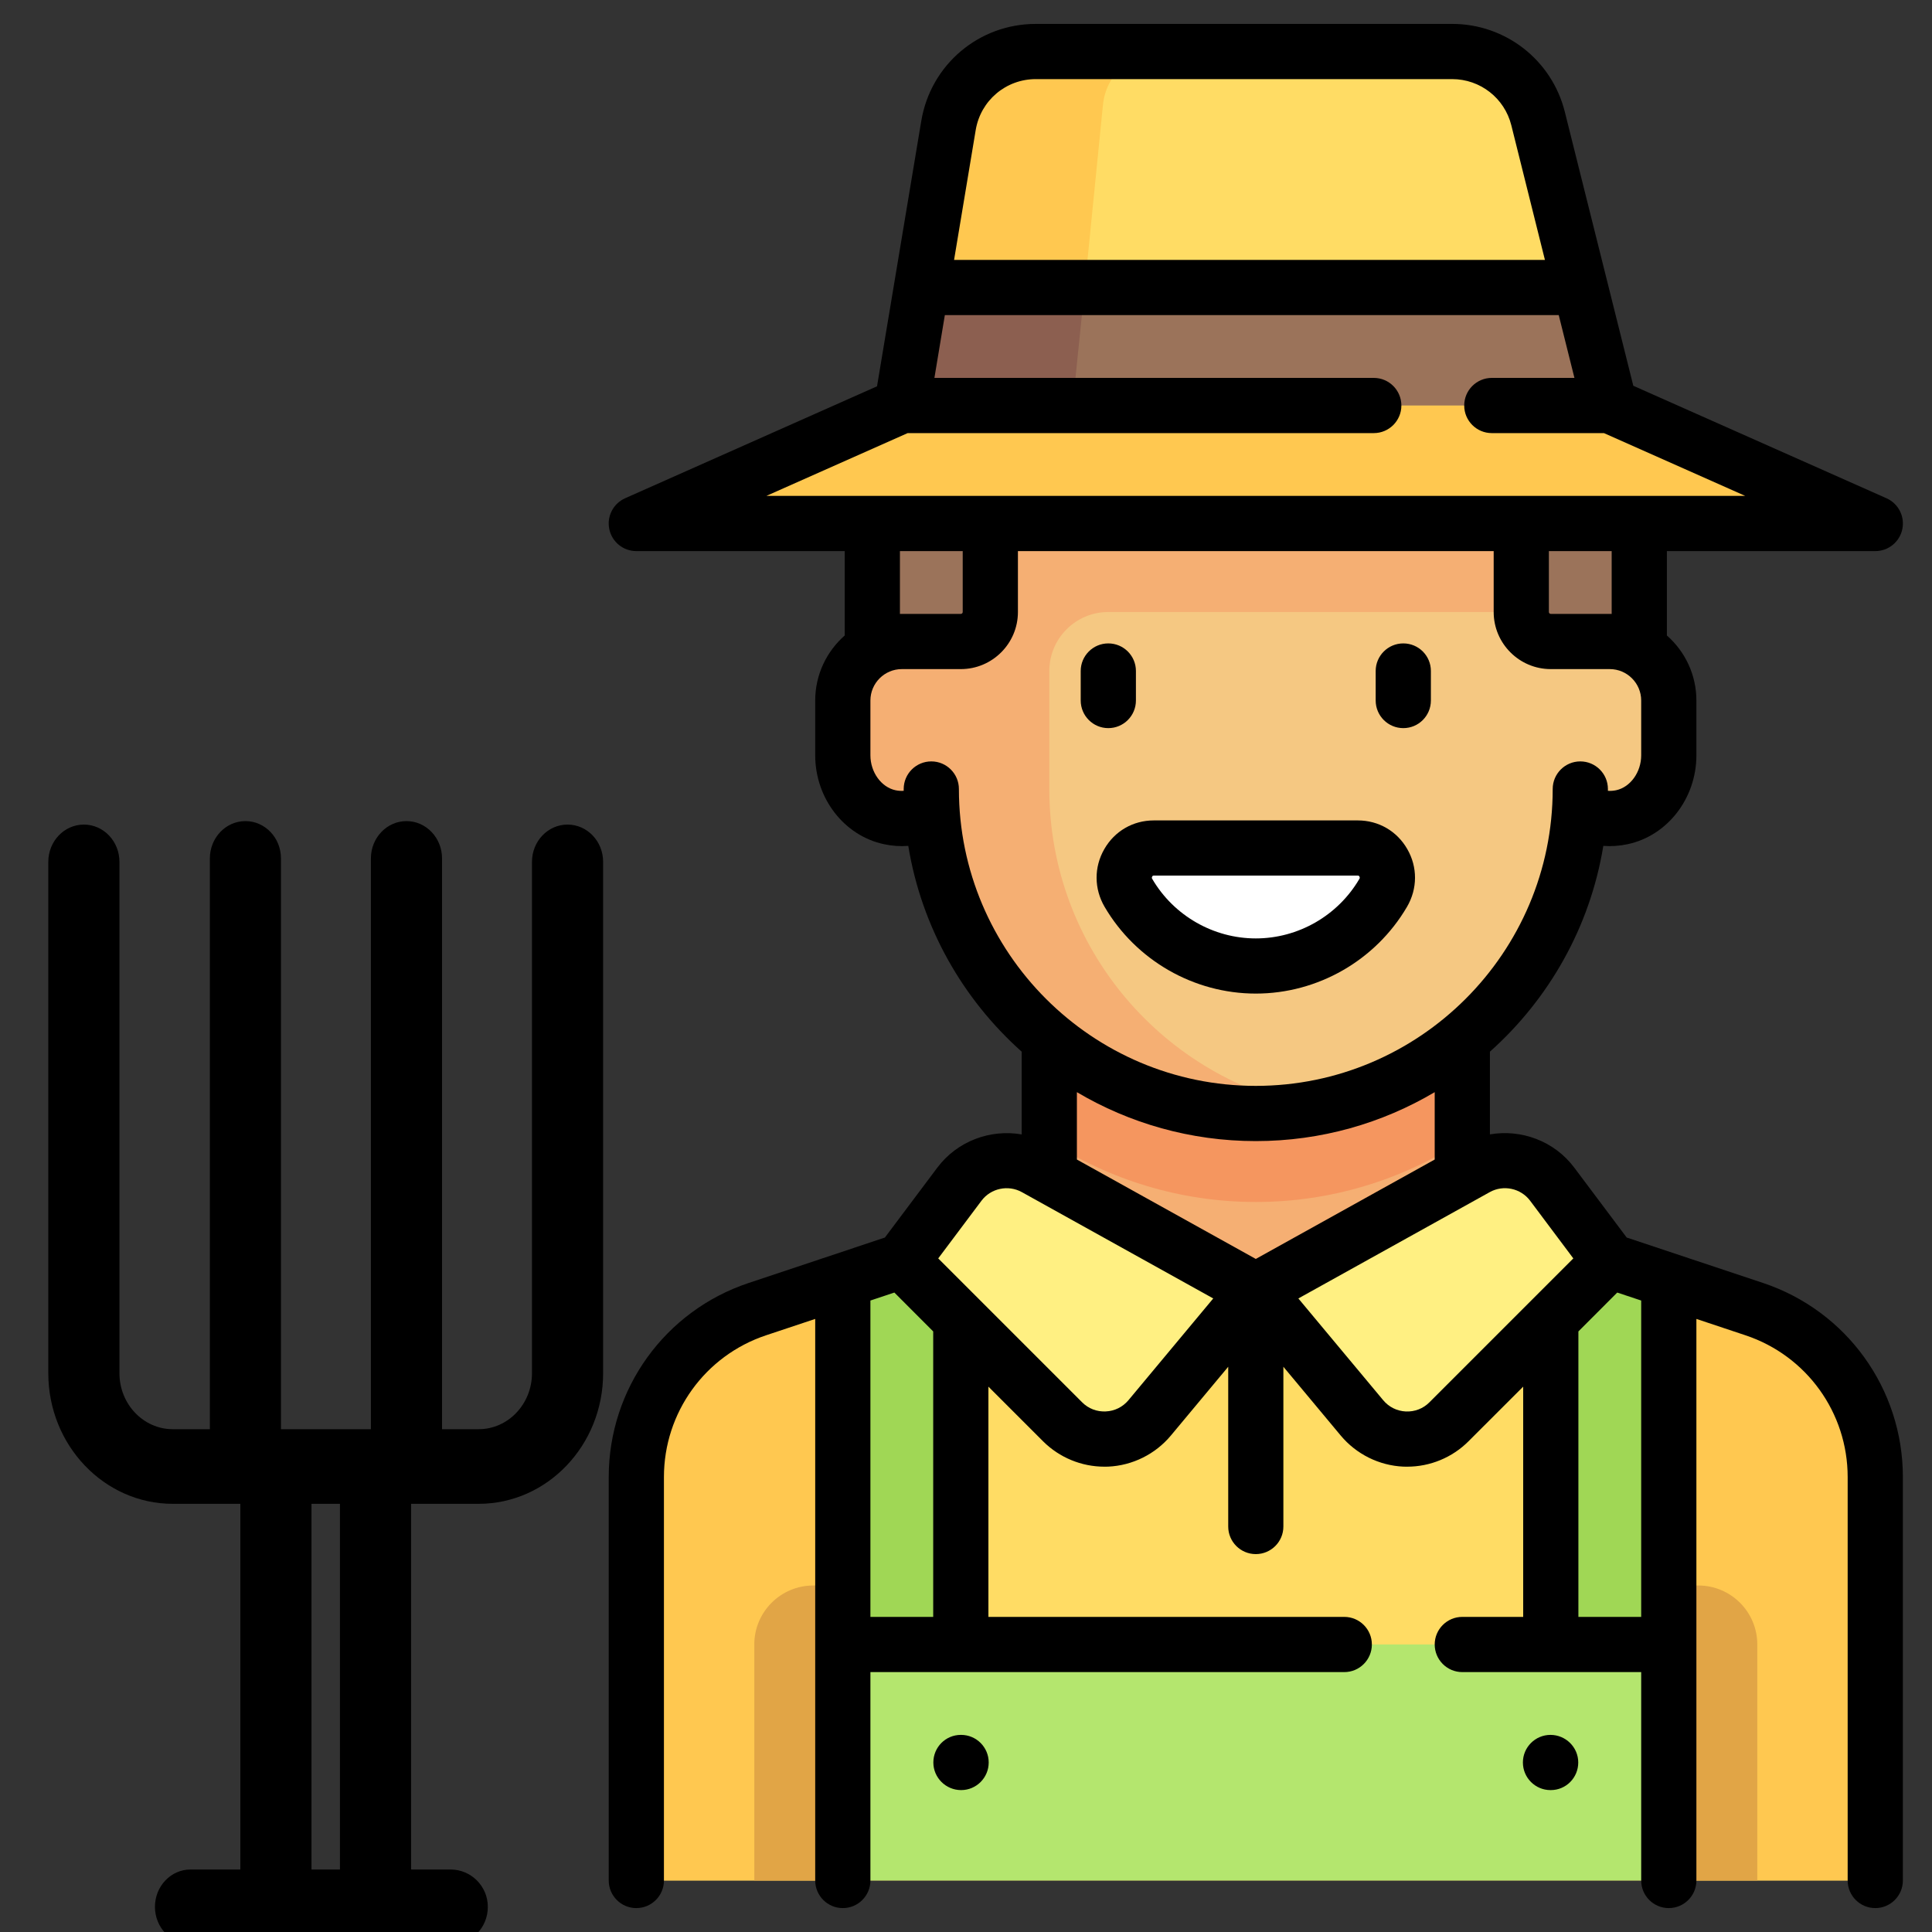 <?xml version="1.0" encoding="UTF-8"?>
<svg width="40px" height="40px" viewBox="0 0 40 40" version="1.1" xmlns="http://www.w3.org/2000/svg" xmlns:xlink="http://www.w3.org/1999/xlink">
    <rect x="0" y="0" width="40" height="40" fill="#333333" stroke="none"/>
    <title>ProduccionSostenible_40x40</title>
    <g id="ProduccionSostenible_40x40" stroke="none" stroke-width="1" fill="none" fill-rule="evenodd">
        <g id="shutterstock_1699164850" transform="translate(12, 0)">
            <path d="M24.32,27.104 L21.329,26.107 L6.671,26.107 L3.68,27.104 C2.183,27.603 1.174,29.004 1.174,30.581 L1.174,38.933 L26.826,38.933 L26.826,30.581 C26.826,29.004 25.816,27.603 24.32,27.104" id="Fill-11" fill="#FFDC64"></path>
            <polygon id="Fill-12" fill="#F5AF73" points="9.725 27.329 18.276 27.329 18.276 20 9.725 20"></polygon>
            <path d="M9.725,23.623 C10.963,24.42 12.431,24.886 14,24.886 C15.569,24.886 17.037,24.42 18.275,23.623 L18.275,20.611 L9.725,20.611 L9.725,23.623" id="Fill-13" fill="#F5965F"></path>
            <polygon id="Fill-14" fill="#9B735A" points="19.496 13.893 21.939 13.893 21.939 10.839 19.496 10.839"></polygon>
            <path d="M21.329,13.282 L20.718,13.282 C20.044,13.282 19.497,12.735 19.497,12.06 L19.497,10.839 L8.503,10.839 L8.503,12.06 C8.503,12.735 7.956,13.282 7.282,13.282 L6.671,13.282 C5.997,13.282 5.45,13.829 5.45,14.503 L5.45,15.646 C5.45,16.242 5.842,16.801 6.426,16.921 C6.752,16.988 7.055,16.917 7.304,16.765 C7.526,20.274 10.435,23.054 14,23.054 C17.566,23.054 20.474,20.274 20.697,16.765 C20.945,16.917 21.248,16.988 21.574,16.921 C22.159,16.801 22.551,16.242 22.551,15.646 L22.551,14.503 C22.55,13.829 22.004,13.282 21.329,13.282" id="Fill-15" fill="#F5C882"></path>
            <polygon id="Fill-16" fill="#9B735A" points="6.06 13.893 8.503 13.893 8.503 10.839 6.06 10.839"></polygon>
            <path d="M8.503,10.839 L8.503,12.671 C8.503,13.008 8.23,13.282 7.893,13.282 L6.671,13.282 C5.996,13.282 5.45,13.829 5.45,14.503 L5.45,15.646 C5.45,16.242 5.842,16.801 6.426,16.921 C6.752,16.988 7.055,16.916 7.303,16.765 C7.526,20.274 10.435,23.054 14,23.054 C14.42,23.054 14.829,23.012 15.228,22.938 C12.098,22.366 9.725,19.63 9.725,16.335 L9.725,13.892 C9.725,13.218 10.272,12.671 10.946,12.671 L19.497,12.671 L19.497,10.839 L8.503,10.839 L8.503,10.839" id="Fill-17" fill="#F5AF73"></path>
            <path d="M21.329,8.396 L19.844,2.455 C19.64,1.639 18.907,1.067 18.066,1.067 L9.445,1.067 C8.549,1.067 7.785,1.714 7.637,2.598 L6.671,8.396 L2.489,10.254 C2.188,10.388 2.283,10.839 2.613,10.839 L25.387,10.839 C25.717,10.839 25.812,10.388 25.511,10.254 L21.329,8.396" id="Fill-18" fill="#FFDC64"></path>
            <path d="M11.888,17.557 C11.412,17.557 11.122,18.075 11.363,18.486 C11.892,19.392 12.875,20 14,20 C15.125,20 16.107,19.392 16.637,18.486 C16.878,18.075 16.588,17.557 16.112,17.557 L11.888,17.557 L11.888,17.557" id="Fill-19" fill="#FFFFFF"></path>
            <path d="M2.613,10.839 L25.387,10.839 C25.717,10.839 25.812,10.388 25.511,10.254 L21.329,8.396 L6.671,8.396 L2.489,10.254 C2.188,10.388 2.283,10.839 2.613,10.839" id="Fill-20" fill="#FFC850"></path>
            <polyline id="Fill-21" fill="#9B735A" points="7.078 5.953 6.671 8.396 21.329 8.396 20.718 5.953 7.078 5.953"></polyline>
            <path d="M10.458,5.953 L10.836,2.167 C10.899,1.542 11.424,1.067 12.052,1.067 L9.445,1.067 C8.549,1.067 7.785,1.714 7.637,2.598 L7.078,5.953 L10.458,5.953" id="Fill-22" fill="#FFC850"></path>
            <path d="M5.449,26.515 L3.68,27.105 C2.184,27.603 1.174,29.004 1.174,30.581 L1.174,38.933 L5.449,38.933 L5.449,26.515" id="Fill-23" fill="#FFC850"></path>
            <path d="M22.55,26.515 L24.32,27.105 C25.816,27.603 26.826,29.004 26.826,30.581 L26.826,38.933 L22.55,38.933 L22.55,26.515" id="Fill-24" fill="#FFC850"></path>
            <polyline id="Fill-25" fill="#A0D755" points="7.893 26.107 6.671 26.107 5.449 26.515 5.449 35.269 7.893 35.269 7.893 26.107"></polyline>
            <polyline id="Fill-26" fill="#A0D755" points="20.107 26.107 21.329 26.107 22.55 26.515 22.55 35.269 20.107 35.269 20.107 26.107"></polyline>
            <path d="M9.434,24.182 L14,26.718 L11.803,29.355 C11.343,29.907 10.508,29.945 10,29.437 L6.671,26.107 L7.864,24.517 C8.23,24.029 8.901,23.885 9.434,24.182" id="Fill-27" fill="#FFF082"></path>
            <line x1="7.961" y1="36.572" x2="7.992" y2="36.572" id="Stroke-28" stroke="#464646" stroke-width="2" stroke-linecap="round" stroke-linejoin="round"></line>
            <path d="M5.449,38.933 L3.617,38.933 L3.617,34.047 C3.617,33.373 4.164,32.826 4.839,32.826 L5.449,32.826 L5.449,38.933" id="Fill-29" fill="#E1A546"></path>
            <path d="M24.383,38.933 L22.55,38.933 L22.55,32.826 L23.161,32.826 C23.836,32.826 24.383,33.373 24.383,34.047 L24.383,38.933" id="Fill-30" fill="#E1A546"></path>
            <polygon id="Fill-31" fill="#B4E66E" points="5.449 38.933 22.55 38.933 22.55 34.047 5.449 34.047"></polygon>
            <path d="M18.566,24.182 L14,26.718 L16.197,29.355 C16.657,29.907 17.492,29.945 18,29.437 L21.329,26.107 L20.136,24.517 C19.77,24.029 19.099,23.885 18.566,24.182" id="Fill-32" fill="#FFF082"></path>
            <polyline id="Fill-33" fill="#8C5F50" points="7.078 5.953 6.671 8.396 10.208 8.396 10.458 5.953 7.078 5.953"></polyline>
            <path d="M10.946,15.075 C11.262,15.075 11.518,14.819 11.518,14.503 L11.518,13.892 C11.518,13.577 11.262,13.321 10.946,13.321 C10.631,13.321 10.375,13.577 10.375,13.892 L10.375,14.503 C10.375,14.819 10.631,15.075 10.946,15.075" id="Fill-34" fill="#000000"></path>
            <path d="M17.054,15.075 C17.37,15.075 17.625,14.819 17.625,14.503 L17.625,13.892 C17.625,13.577 17.37,13.321 17.054,13.321 C16.738,13.321 16.482,13.577 16.482,13.892 L16.482,14.503 C16.482,14.819 16.738,15.075 17.054,15.075" id="Fill-35" fill="#000000"></path>
            <path d="M11.855,18.147 C11.866,18.128 11.878,18.128 11.888,18.128 L16.112,18.128 C16.122,18.128 16.134,18.128 16.145,18.147 C16.159,18.172 16.149,18.19 16.144,18.197 C15.7,18.957 14.878,19.429 14,19.429 C13.122,19.429 12.3,18.957 11.856,18.197 C11.851,18.19 11.841,18.172 11.855,18.147 Z M10.864,17.579 C10.648,17.953 10.651,18.4 10.869,18.774 C11.518,19.883 12.717,20.571 14,20.571 C15.283,20.571 16.482,19.883 17.131,18.774 C17.349,18.4 17.352,17.953 17.136,17.579 C16.923,17.207 16.541,16.986 16.112,16.986 L11.888,16.986 C11.459,16.986 11.077,17.207 10.864,17.579 L10.864,17.579 Z" id="Fill-36" fill="#000000"></path>
            <path d="M7.899,35.919 L7.893,35.919 C7.577,35.919 7.324,36.175 7.324,36.49 C7.324,36.806 7.583,37.062 7.899,37.062 C8.214,37.062 8.47,36.806 8.47,36.49 C8.47,36.175 8.214,35.919 7.899,35.919" id="Fill-37" fill="#000000"></path>
            <path d="M21.979,33.476 L20.679,33.476 L20.679,27.566 L21.483,26.761 L21.979,26.926 L21.979,33.476 Z M17.595,29.033 C17.465,29.164 17.29,29.231 17.106,29.223 C16.922,29.214 16.755,29.131 16.637,28.989 L14.881,26.883 L18.843,24.682 C19.125,24.524 19.485,24.601 19.679,24.859 L20.574,26.054 L17.595,29.033 Z M11.364,28.989 C11.245,29.131 11.078,29.214 10.894,29.222 C10.709,29.231 10.535,29.164 10.404,29.033 L7.425,26.054 L8.321,24.859 C8.515,24.601 8.874,24.525 9.157,24.682 L13.119,26.883 L11.364,28.989 Z M7.321,33.476 L6.021,33.476 L6.021,26.926 L6.517,26.761 L7.321,27.566 L7.321,33.476 L7.321,33.476 Z M14,23.625 C15.351,23.625 16.618,23.255 17.704,22.612 L17.704,24.007 L14,26.065 L10.296,24.007 L10.296,22.612 C11.382,23.255 12.649,23.625 14,23.625 Z M7.853,16.335 C7.853,16.02 7.597,15.764 7.282,15.764 C6.966,15.764 6.71,16.02 6.71,16.335 L6.71,16.373 C6.654,16.377 6.597,16.373 6.54,16.361 C6.244,16.297 6.021,15.986 6.021,15.638 L6.021,14.503 C6.021,14.145 6.313,13.853 6.671,13.853 L7.892,13.853 C8.544,13.853 9.075,13.323 9.075,12.671 L9.075,11.41 L18.925,11.41 L18.925,12.671 C18.925,13.323 19.456,13.853 20.107,13.853 L21.329,13.853 C21.687,13.853 21.979,14.145 21.979,14.503 L21.979,15.638 C21.979,15.986 21.756,16.297 21.46,16.361 C21.403,16.373 21.346,16.377 21.29,16.373 L21.29,16.335 C21.29,16.02 21.034,15.764 20.718,15.764 C20.403,15.764 20.147,16.02 20.147,16.335 C20.147,19.725 17.389,22.482 14,22.482 C10.611,22.482 7.853,19.725 7.853,16.335 Z M6.632,11.41 L7.932,11.41 L7.932,12.671 C7.932,12.693 7.914,12.71 7.893,12.71 L6.671,12.71 C6.658,12.71 6.645,12.711 6.632,12.711 L6.632,11.41 Z M6.792,8.967 L16.443,8.967 C16.758,8.967 17.014,8.711 17.014,8.396 C17.014,8.08 16.758,7.824 16.443,7.824 L7.346,7.824 L7.562,6.524 L20.272,6.524 L20.597,7.824 L18.886,7.824 C18.571,7.824 18.315,8.08 18.315,8.396 C18.315,8.711 18.571,8.967 18.886,8.967 L21.208,8.967 L24.133,10.267 L3.867,10.267 L6.792,8.967 Z M9.445,1.638 L18.066,1.638 C18.646,1.638 19.149,2.031 19.29,2.593 L19.986,5.381 L7.753,5.381 L8.201,2.692 C8.303,2.081 8.826,1.638 9.445,1.638 Z M21.368,12.711 C21.355,12.711 21.342,12.71 21.329,12.71 L20.107,12.71 C20.086,12.71 20.068,12.693 20.068,12.671 L20.068,11.41 L21.368,11.41 L21.368,12.711 Z M24.501,26.562 L21.679,25.622 L20.593,24.174 C20.18,23.623 19.496,23.374 18.847,23.486 L18.847,21.774 C20.066,20.686 20.92,19.196 21.195,17.513 C21.362,17.526 21.53,17.514 21.699,17.478 C22.524,17.302 23.122,16.528 23.122,15.638 L23.122,14.503 C23.122,13.967 22.885,13.486 22.511,13.157 L22.511,11.41 L26.826,11.41 C27.096,11.41 27.329,11.221 27.385,10.957 C27.441,10.693 27.304,10.426 27.058,10.316 L21.816,7.987 L20.398,2.316 C20.13,1.244 19.171,0.495 18.066,0.495 L9.445,0.495 C8.265,0.495 7.268,1.34 7.074,2.504 L6.158,7.998 L0.942,10.316 C0.695,10.426 0.559,10.693 0.615,10.957 C0.671,11.221 0.904,11.41 1.174,11.41 L5.489,11.41 L5.489,13.157 C5.115,13.486 4.878,13.967 4.878,14.503 L4.878,15.638 C4.878,16.528 5.476,17.302 6.301,17.478 C6.469,17.514 6.638,17.526 6.805,17.513 C7.08,19.196 7.933,20.686 9.153,21.774 L9.153,23.487 C8.504,23.374 7.82,23.624 7.407,24.174 L6.321,25.622 L3.499,26.563 C1.767,27.14 0.603,28.755 0.603,30.581 L0.603,38.933 C0.603,39.249 0.859,39.505 1.174,39.505 C1.49,39.505 1.746,39.249 1.746,38.933 L1.746,30.581 C1.746,29.248 2.595,28.068 3.86,27.646 L4.878,27.307 L4.878,38.933 C4.878,39.249 5.134,39.505 5.449,39.505 C5.765,39.505 6.021,39.249 6.021,38.933 L6.021,34.619 L15.832,34.619 C16.147,34.619 16.403,34.363 16.403,34.047 C16.403,33.732 16.147,33.476 15.832,33.476 L8.464,33.476 L8.464,28.709 L9.596,29.841 C9.933,30.177 10.391,30.366 10.865,30.366 C10.891,30.366 10.918,30.366 10.945,30.365 C11.447,30.342 11.92,30.107 12.242,29.721 L13.429,28.297 L13.429,31.605 C13.429,31.92 13.684,32.176 14,32.176 C14.315,32.176 14.571,31.92 14.571,31.605 L14.571,28.297 L15.758,29.721 C16.08,30.107 16.552,30.342 17.054,30.365 C17.082,30.366 17.108,30.366 17.135,30.366 C17.609,30.366 18.067,30.177 18.403,29.841 L19.536,28.709 L19.536,33.476 L18.275,33.476 C17.96,33.476 17.704,33.732 17.704,34.047 C17.704,34.363 17.96,34.619 18.275,34.619 L21.979,34.619 L21.979,38.933 C21.979,39.249 22.235,39.505 22.55,39.505 C22.866,39.505 23.122,39.249 23.122,38.933 L23.122,27.307 L24.139,27.646 C25.404,28.068 26.254,29.248 26.254,30.581 L26.254,38.933 C26.254,39.249 26.51,39.505 26.826,39.505 C27.141,39.505 27.397,39.249 27.397,38.933 L27.397,30.581 C27.397,28.755 26.234,27.14 24.501,26.562 L24.501,26.562 Z" id="Fill-38" fill="#000000"></path>
            <path d="M20.101,35.919 C19.786,35.919 19.53,36.175 19.53,36.49 C19.53,36.806 19.786,37.062 20.101,37.062 L20.107,37.062 C20.423,37.062 20.676,36.806 20.676,36.49 C20.676,36.175 20.417,35.919 20.101,35.919" id="Fill-39" fill="#000000"></path>
        </g>
        <g id="Group" transform="translate(1, 17)" fill="#000000">
            <path d="M5.449,21.706 L6.038,21.706 L6.038,14.135 L5.449,14.135 L5.449,21.706 Z M7.511,21.706 L7.511,14.135 L8.91,14.135 C10.331,14.135 11.487,12.922 11.487,11.431 L11.487,0.844 C11.487,0.417 11.157,0.072 10.75,0.072 C10.344,0.072 10.014,0.417 10.014,0.844 L10.014,11.431 C10.014,12.07 9.519,12.59 8.91,12.59 L8.152,12.59 L8.152,0.773 C8.152,0.346 7.822,0 7.416,0 C7.009,0 6.679,0.346 6.679,0.773 L6.679,12.59 L4.817,12.59 L4.817,0.773 C4.817,0.346 4.488,0 4.081,0 C3.674,0 3.345,0.346 3.345,0.773 L3.345,12.59 L2.577,12.59 C1.968,12.59 1.473,12.07 1.473,11.431 L1.473,0.844 C1.473,0.417 1.143,0.072 0.736,0.072 C0.33,0.072 -1.15463201e-15,0.417 -1.15463201e-15,0.844 L-1.15463201e-15,11.431 C-1.15463201e-15,12.922 1.156,14.135 2.577,14.135 L3.976,14.135 L3.976,21.706 L2.944,21.706 C2.538,21.706 2.208,22.052 2.208,22.479 C2.208,22.905 2.538,23.251 2.944,23.251 L8.364,23.251 C8.77,23.251 9.1,22.905 9.1,22.479" id="Shape"></path>
            <path d="M6.704,21.706 C7.245,21.706 7.786,21.706 8.327,21.706 C8.754,21.706 9.1,22.052 9.1,22.479 L9.1,22.479 L9.1,22.479" id="Path-2"></path>
        </g>
    </g>
</svg>